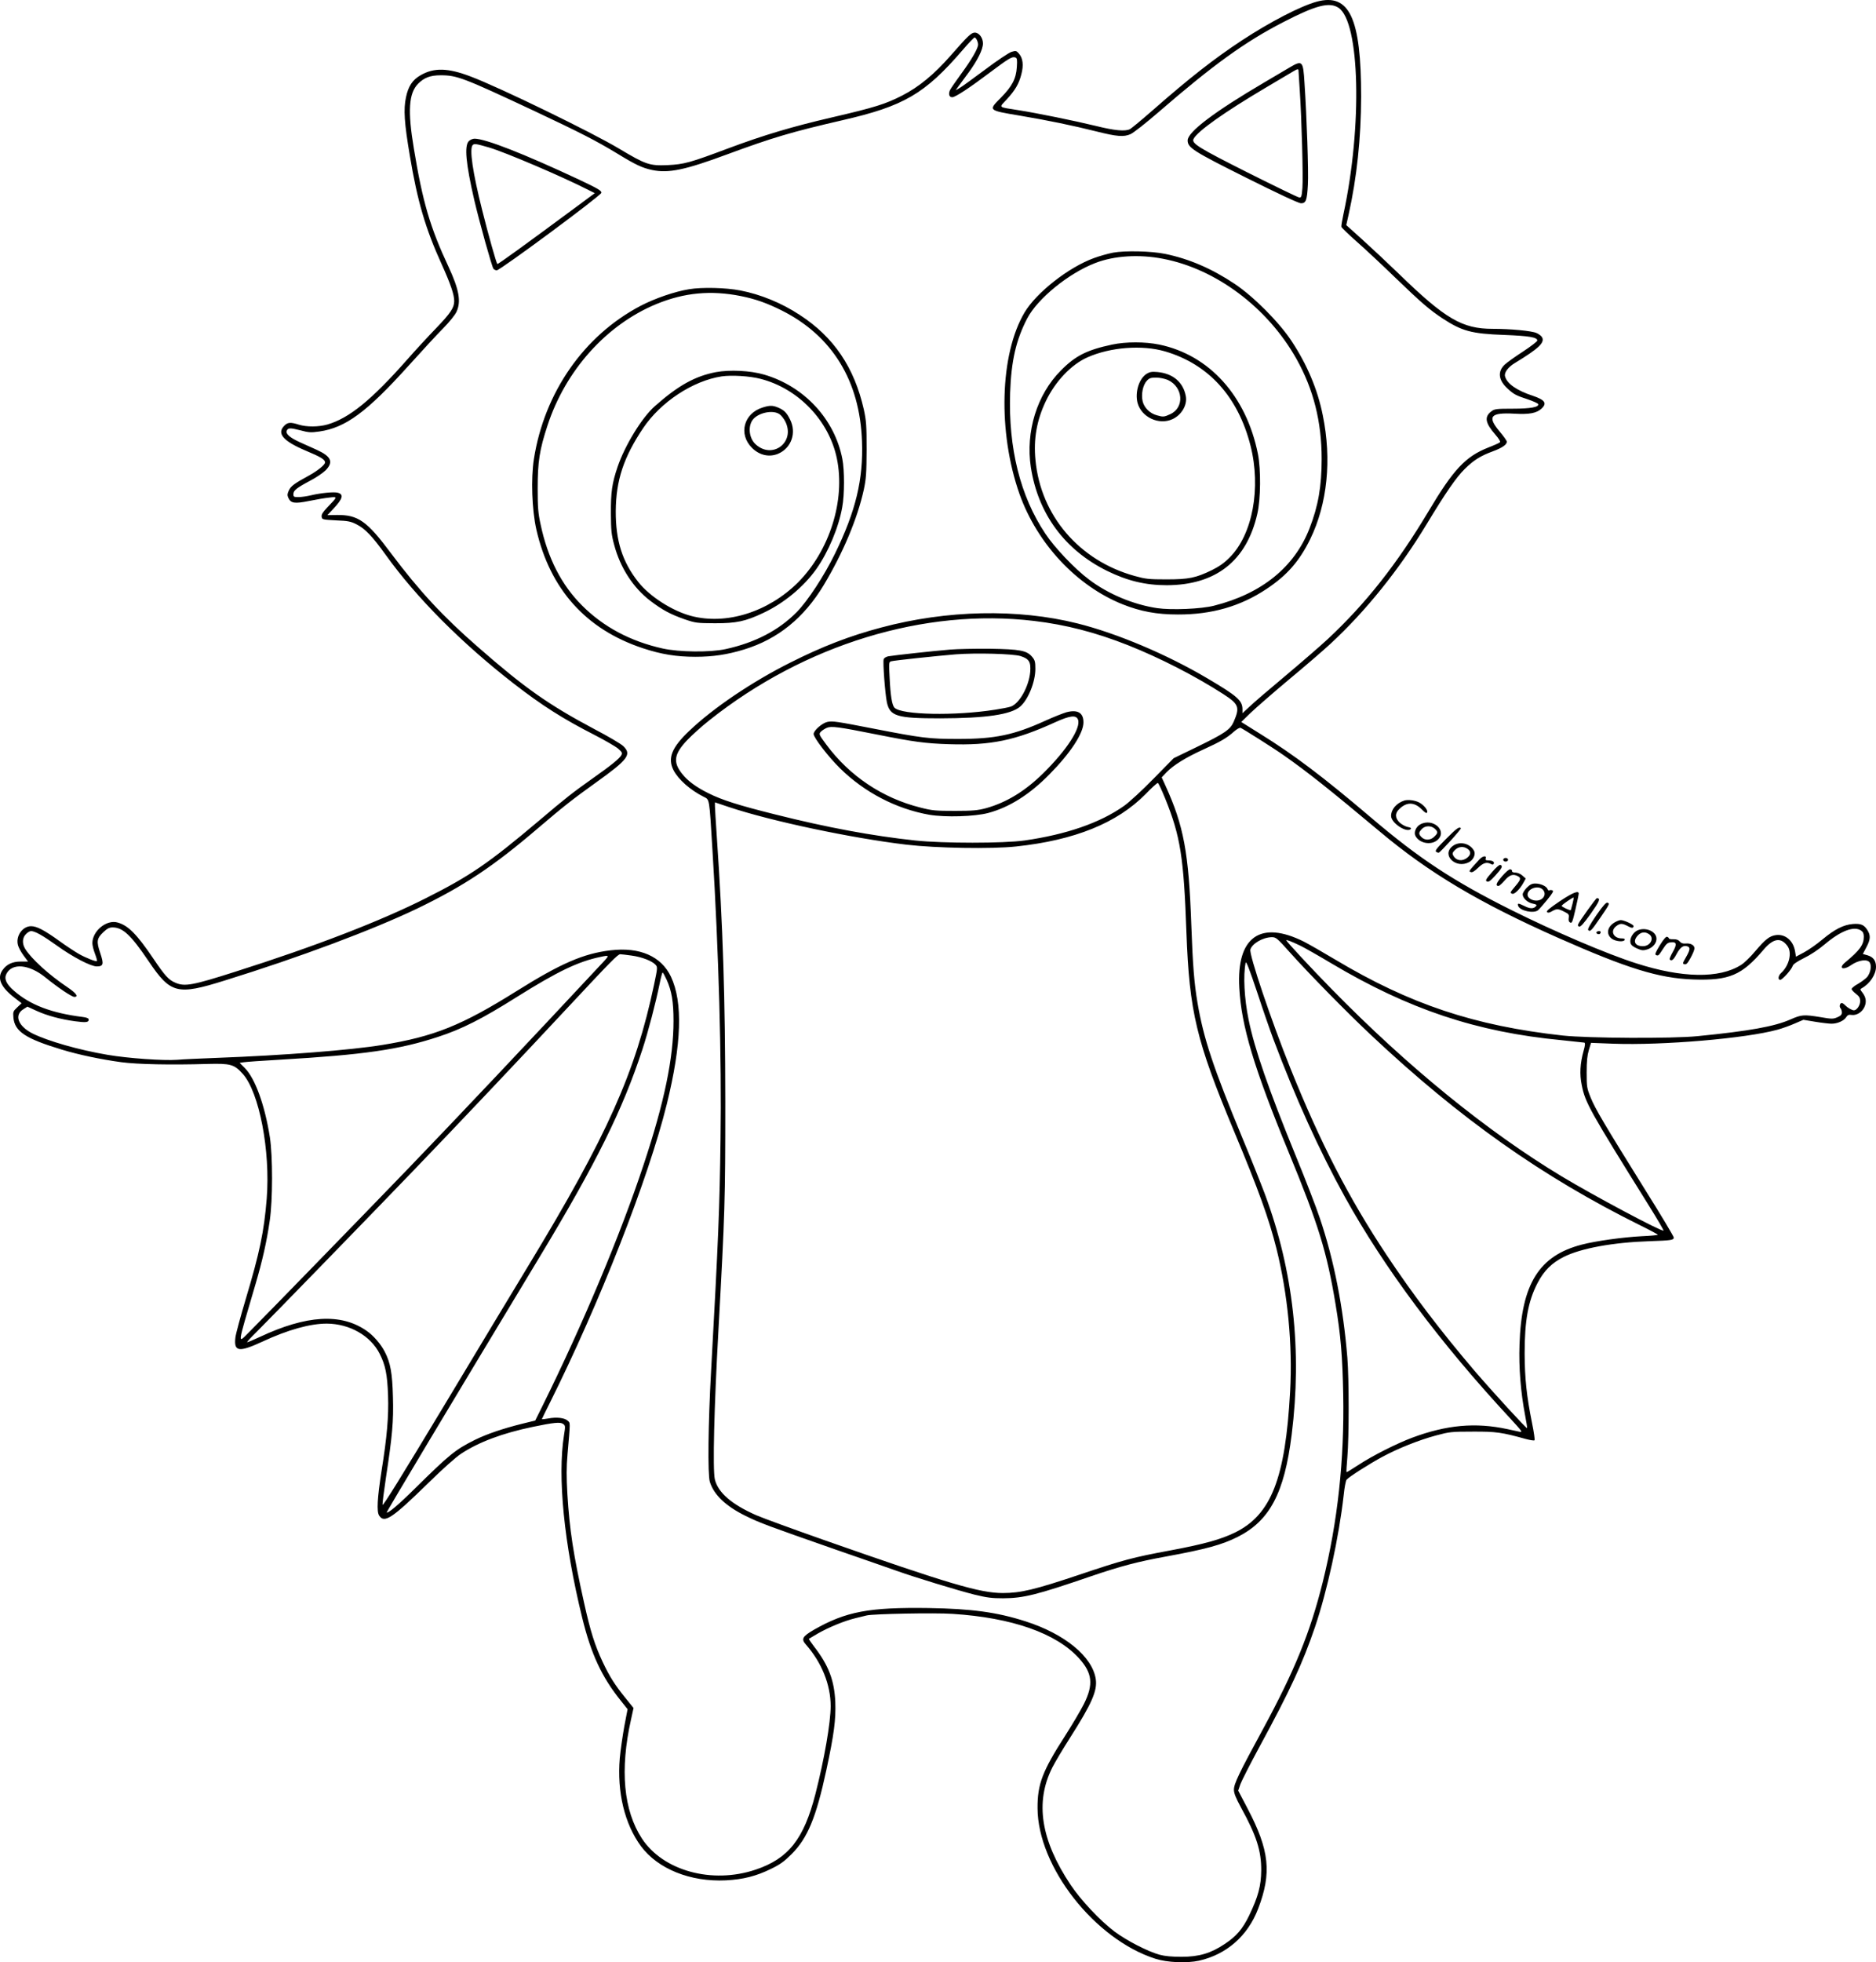<?xml version="1.0" encoding="UTF-8"?>
<svg xmlns="http://www.w3.org/2000/svg" version="1.0" viewBox="0 0 1539.815 1609.643" preserveAspectRatio="xMidYMid meet">
  <g transform="translate(-241.185,1675.757) scale(0.1,-0.1)" fill="#000000" stroke="none">
    <path d="M13220 16744 c-132 -36 -384 -166 -615 -318 -228 -150 -431 -309 -732 -573 -89 -78 -173 -147 -185 -154 -39 -21 -127 -13 -283 26 -173 42 -482 105 -635 129 -171 27 -160 18 -96 87 70 76 101 128 121 207 20 75 13 132 -20 170 -21 24 -25 25 -61 14 -22 -7 -119 -72 -216 -145 -97 -72 -191 -141 -209 -151 l-33 -19 24 34 c14 19 51 70 84 114 71 97 116 187 116 236 0 46 -32 89 -67 89 -29 0 -56 -26 -198 -188 -135 -154 -261 -258 -398 -328 -137 -70 -222 -97 -579 -180 -324 -75 -558 -145 -845 -252 -320 -120 -364 -132 -503 -139 -147 -6 -177 4 -398 136 -224 134 -983 503 -1217 591 -186 71 -300 74 -410 11 -67 -38 -102 -90 -121 -182 -21 -98 -14 -209 32 -480 62 -372 128 -597 261 -889 74 -164 103 -249 103 -302 0 -55 -31 -100 -147 -221 -65 -67 -172 -183 -237 -257 -296 -335 -478 -483 -658 -535 -72 -20 -168 -21 -233 -1 -69 22 -92 20 -120 -9 -63 -63 -9 -126 176 -204 124 -52 159 -73 159 -97 0 -19 -62 -69 -137 -110 -114 -62 -143 -83 -160 -119 -13 -28 -14 -39 -5 -60 21 -46 50 -51 170 -27 59 12 134 25 167 28 69 8 70 9 -18 -82 -36 -38 -48 -58 -45 -75 3 -23 6 -24 118 -30 100 -4 122 -9 169 -33 71 -36 130 -99 238 -249 253 -353 625 -726 1053 -1058 231 -179 404 -289 667 -423 83 -43 168 -92 189 -110 32 -28 35 -35 26 -53 -15 -27 -80 -81 -232 -188 -168 -119 -223 -162 -440 -346 -418 -353 -567 -455 -930 -638 -372 -188 -913 -397 -1569 -605 -348 -111 -412 -123 -489 -90 -55 23 -85 55 -184 202 -133 196 -204 268 -290 292 -91 27 -208 -69 -208 -169 0 -17 9 -55 21 -86 12 -31 19 -58 17 -61 -8 -7 -89 25 -148 58 -30 17 -102 64 -160 106 -125 90 -186 122 -233 122 -72 0 -129 -84 -107 -158 5 -18 25 -55 45 -82 l37 -50 -59 0 c-70 0 -118 -23 -151 -71 -46 -66 -14 -139 99 -226 l58 -45 -36 -34 c-34 -32 -35 -37 -31 -85 11 -113 100 -172 399 -262 138 -42 320 -80 489 -103 130 -17 399 -23 705 -14 189 5 219 -3 289 -81 136 -151 228 -632 197 -1024 -22 -271 -58 -443 -172 -823 -43 -145 -82 -287 -85 -316 -14 -117 28 -123 219 -35 213 99 394 149 531 149 187 -1 360 -99 435 -249 46 -91 62 -168 68 -341 6 -171 -9 -341 -53 -615 -35 -225 -42 -337 -20 -370 43 -65 105 -24 406 270 112 110 225 211 267 238 144 95 338 168 588 220 173 36 226 41 249 24 19 -14 19 -19 7 -93 -54 -341 0 -887 149 -1495 74 -302 161 -488 318 -683 l55 -69 -27 -141 c-14 -78 -31 -195 -37 -260 -24 -278 40 -542 174 -723 139 -187 406 -294 697 -280 143 8 247 34 370 94 76 37 109 61 170 122 131 132 200 298 284 686 64 298 79 416 74 560 -8 178 -54 301 -175 457 -25 33 -44 61 -42 62 2 2 36 21 74 44 91 52 221 105 310 126 39 9 79 19 90 22 50 13 559 23 705 13 487 -31 850 -158 1037 -363 111 -122 122 -216 41 -377 -26 -52 -95 -168 -153 -259 -188 -292 -228 -398 -227 -595 2 -481 469 -1076 967 -1235 97 -31 257 -38 358 -16 227 51 401 204 486 427 112 293 93 478 -87 821 l-77 147 18 53 c11 29 79 163 152 298 257 473 359 694 460 990 101 298 197 738 236 1085 6 61 17 116 23 124 17 22 188 131 296 189 131 70 297 136 437 174 112 30 128 32 303 32 191 1 240 -6 437 -61 34 -9 66 -14 70 -10 4 4 -5 67 -20 140 -45 223 -60 367 -61 572 0 271 29 429 105 576 53 103 119 168 218 217 140 70 402 118 701 128 181 6 200 9 200 30 0 9 -104 183 -232 387 -337 541 -414 671 -450 761 -31 76 -33 88 -33 206 0 93 5 140 18 184 l18 59 182 -7 c405 -15 1088 43 1349 115 40 11 104 34 142 51 l70 30 97 -16 c54 -9 114 -16 134 -16 48 0 100 23 119 52 12 19 23 24 45 20 40 -6 85 21 105 63 20 42 15 81 -16 121 -19 24 -20 27 -5 35 68 38 117 113 117 176 0 50 -22 80 -69 94 l-39 11 29 55 c34 64 36 96 9 140 -27 44 -54 56 -119 51 -77 -6 -150 -43 -251 -127 -46 -39 -114 -86 -151 -106 l-66 -35 -7 42 c-14 89 -80 145 -157 135 -52 -7 -87 -34 -170 -132 -38 -46 -91 -97 -117 -113 -178 -113 -484 -108 -862 14 -241 77 -667 259 -1020 435 -479 239 -758 422 -1155 760 -394 335 -633 515 -905 684 l-160 100 77 75 c43 41 184 164 313 272 129 107 285 241 345 297 286 265 560 604 787 979 157 260 243 384 312 452 75 74 130 108 233 146 73 27 113 54 113 78 0 8 -27 46 -61 86 -102 122 -73 155 124 144 122 -7 181 4 222 42 47 44 28 71 -72 105 -132 43 -213 100 -228 160 -8 31 26 76 83 110 194 118 245 166 221 210 -6 11 -27 27 -46 35 -41 18 -213 34 -358 34 -252 0 -389 80 -775 455 -91 88 -225 213 -297 278 l-131 118 19 85 c68 305 102 628 103 969 0 644 -96 851 -364 779z m178 -50 c176 -115 197 -970 41 -1692 -11 -51 -19 -99 -17 -106 2 -6 57 -60 123 -118 66 -58 208 -190 315 -294 222 -214 285 -267 390 -337 162 -106 238 -127 510 -137 204 -8 270 -19 270 -46 0 -7 -53 -48 -117 -90 -65 -42 -132 -90 -150 -107 -60 -56 -53 -127 21 -195 53 -49 69 -58 170 -91 44 -15 81 -32 83 -38 9 -25 -63 -38 -209 -38 -132 0 -149 -2 -174 -21 -61 -45 -52 -96 32 -192 28 -32 43 -57 38 -62 -6 -6 -48 -25 -95 -43 -188 -74 -287 -179 -494 -527 -256 -428 -512 -753 -825 -1045 -58 -54 -213 -188 -345 -299 -132 -110 -266 -225 -297 -255 l-58 -54 0 32 c0 72 -42 109 -288 254 -331 196 -743 370 -1068 451 -489 122 -1070 110 -1609 -34 -257 -68 -483 -155 -745 -287 -314 -157 -634 -373 -831 -561 -144 -137 -179 -224 -129 -322 39 -76 137 -163 247 -218 50 -26 46 0 73 -442 51 -823 76 -1716 66 -2365 -7 -562 -18 -826 -77 -1895 -25 -446 -29 -855 -11 -917 32 -106 130 -200 295 -281 118 -58 184 -82 745 -278 229 -79 454 -158 500 -174 139 -50 500 -160 632 -193 103 -25 144 -30 235 -30 169 1 274 27 726 182 239 81 377 118 614 161 327 60 457 96 585 160 264 133 384 359 444 840 86 688 14 1342 -219 1970 -32 85 -113 289 -182 454 -244 589 -322 824 -372 1118 -27 158 -39 308 -51 643 -21 589 -62 809 -212 1138 l-31 68 39 41 c57 59 159 122 302 187 141 64 194 95 252 147 24 21 46 34 55 31 21 -9 278 -171 355 -226 191 -133 391 -293 784 -622 404 -340 819 -587 1466 -874 569 -252 827 -332 1110 -342 295 -10 399 34 577 244 80 94 142 104 196 31 40 -54 15 -161 -52 -222 -24 -22 -28 -56 -7 -56 18 0 94 86 102 114 4 14 34 35 92 64 52 25 122 71 172 114 133 112 241 152 298 112 16 -11 22 -25 22 -51 0 -65 -34 -112 -153 -210 -59 -49 -17 -68 49 -22 63 43 136 52 154 19 15 -28 5 -80 -21 -115 -12 -14 -46 -40 -75 -57 -30 -16 -54 -36 -54 -43 0 -7 16 -25 35 -39 28 -22 35 -34 35 -62 0 -33 -28 -74 -51 -74 -16 0 -52 21 -72 41 -10 11 -22 19 -28 19 -15 0 -23 -30 -10 -43 6 -6 11 -22 11 -35 0 -17 -9 -27 -37 -39 -35 -15 -46 -15 -138 1 -137 22 -156 21 -245 -18 -133 -59 -341 -96 -765 -138 -208 -21 -899 -17 -1105 5 -725 80 -1254 256 -1870 624 -102 61 -216 126 -255 146 -358 179 -555 39 -531 -379 17 -313 120 -656 406 -1350 244 -592 313 -816 384 -1244 43 -257 57 -430 63 -740 10 -537 -45 -1045 -168 -1540 -103 -414 -231 -727 -491 -1207 -197 -362 -238 -448 -238 -496 0 -29 15 -67 58 -146 127 -231 167 -355 166 -516 -1 -127 -25 -216 -99 -370 -54 -111 -104 -170 -201 -234 -113 -76 -211 -105 -354 -105 -78 0 -136 5 -180 17 -96 26 -273 117 -371 191 -118 89 -275 256 -360 383 -244 366 -293 677 -150 961 22 44 88 154 146 245 179 281 225 386 211 481 -28 185 -255 371 -577 474 -234 75 -440 103 -794 109 -490 7 -679 -28 -942 -178 -96 -56 -107 -76 -65 -123 129 -147 202 -329 202 -503 0 -136 -52 -436 -125 -721 -95 -371 -222 -531 -491 -621 -357 -120 -759 -10 -933 255 -151 231 -182 563 -90 975 l21 96 -67 83 c-88 109 -128 172 -186 294 -66 141 -100 249 -153 486 -88 396 -119 597 -137 892 -8 142 -8 219 1 324 24 278 24 257 1 278 -25 23 -90 31 -158 18 -29 -5 -53 -8 -53 -5 0 2 29 61 64 131 409 819 809 1838 961 2452 122 495 133 836 34 1046 -79 167 -256 245 -496 216 -221 -26 -408 -107 -769 -333 -452 -283 -678 -374 -1103 -443 -254 -42 -815 -86 -1356 -106 -137 -5 -286 -12 -330 -16 -111 -8 -402 12 -571 41 -236 40 -490 113 -615 175 -119 60 -153 151 -75 199 l33 21 74 -34 c85 -39 198 -70 318 -86 89 -12 111 -9 111 14 0 10 -15 17 -47 21 -258 32 -434 99 -567 216 -64 56 -82 98 -61 139 47 90 185 78 318 -29 106 -86 218 -161 239 -161 38 0 15 31 -59 81 -152 102 -294 232 -345 314 -26 43 -23 91 7 120 13 14 32 25 42 25 33 -1 97 -37 213 -120 129 -93 277 -170 326 -170 55 0 59 19 29 109 -33 96 -29 121 26 173 31 29 48 38 75 38 84 0 151 -63 295 -276 181 -268 234 -282 624 -160 617 191 1216 416 1580 590 385 186 624 344 1000 666 204 174 278 232 472 371 261 187 291 228 221 296 -18 18 -125 81 -238 140 -376 200 -570 336 -955 673 -287 250 -481 459 -713 768 -198 266 -271 317 -445 315 l-78 -1 49 52 c78 83 88 119 35 132 -31 8 -137 -2 -217 -21 -33 -8 -80 -15 -103 -15 -39 0 -43 2 -43 24 0 30 23 49 137 110 50 26 107 65 128 86 66 68 46 114 -76 169 -38 17 -100 45 -138 62 -77 35 -115 67 -106 92 10 26 28 26 111 5 70 -19 88 -20 157 -10 215 31 388 158 730 537 109 121 238 261 287 310 52 53 97 109 109 135 39 85 21 182 -65 368 -151 322 -213 532 -285 970 -52 309 -42 454 34 532 49 50 100 70 186 70 134 0 186 -20 769 -293 380 -179 505 -243 677 -347 155 -95 207 -119 289 -137 136 -28 268 -1 621 130 366 135 527 183 940 278 507 116 678 216 989 577 48 56 92 102 97 102 12 0 29 -35 29 -58 0 -32 -53 -123 -138 -239 -44 -60 -86 -121 -93 -135 -14 -33 -6 -58 19 -58 25 0 141 76 312 205 152 114 180 131 206 121 14 -5 16 -17 12 -79 -6 -95 -39 -158 -131 -251 -104 -105 -107 -103 156 -147 231 -39 435 -81 630 -130 167 -42 223 -46 278 -22 25 11 129 93 234 184 443 383 705 573 1020 735 267 138 378 167 453 118z m-2498 -5030 c261 -31 505 -94 773 -200 259 -103 550 -252 778 -399 130 -84 139 -108 87 -228 -28 -64 -74 -96 -303 -207 l-190 -92 -165 -168 c-91 -93 -199 -193 -242 -223 -196 -139 -474 -235 -818 -284 -172 -24 -666 -24 -895 0 -354 38 -721 106 -1147 213 -302 75 -440 119 -552 175 -102 51 -169 100 -217 161 -75 95 -64 161 43 274 39 41 121 115 182 163 781 621 1766 923 2666 815z m1077 -1460 c124 -307 151 -479 173 -1094 24 -654 81 -890 390 -1630 202 -483 287 -718 349 -965 93 -374 133 -787 112 -1173 -39 -712 -155 -1009 -451 -1155 -117 -57 -252 -95 -530 -147 -313 -58 -390 -79 -750 -200 -364 -122 -481 -150 -627 -150 -187 0 -442 75 -1468 435 -247 87 -497 178 -555 203 -203 89 -316 187 -341 296 -18 82 -6 585 30 1226 53 965 56 1056 56 1870 -1 859 -19 1436 -70 2180 -8 118 -15 229 -15 245 l0 31 113 -38 c347 -116 1005 -255 1457 -309 246 -29 700 -37 902 -15 480 51 829 192 1063 430 49 51 95 92 100 91 6 -1 33 -60 62 -131z m1024 -1261 c152 -170 467 -491 663 -675 731 -687 1407 -1164 2213 -1563 78 -38 142 -73 142 -76 1 -3 -59 -9 -131 -12 -155 -8 -379 -39 -493 -69 -350 -90 -495 -322 -511 -818 -7 -190 10 -395 46 -583 11 -55 18 -102 16 -104 -5 -6 -287 302 -433 472 -281 330 -505 625 -718 945 -312 469 -547 926 -791 1533 -155 385 -342 938 -329 976 15 49 103 100 176 101 34 0 44 -8 150 -127z m84 57 c33 -16 148 -81 255 -145 634 -377 1193 -564 1890 -630 96 -10 180 -19 186 -20 8 -3 7 -22 -6 -67 -29 -104 -34 -192 -15 -283 29 -144 64 -206 549 -984 70 -112 125 -206 122 -208 -12 -12 -574 287 -836 445 -611 368 -1266 901 -1885 1533 -172 175 -375 394 -375 403 0 7 42 -9 115 -44z m-5489 -81 c83 -11 169 -44 197 -76 17 -19 16 -26 -13 -164 -152 -719 -385 -1239 -1029 -2300 -105 -173 -417 -690 -693 -1150 -344 -571 -504 -830 -506 -815 -2 12 11 110 27 218 53 348 64 465 58 668 -5 193 -20 279 -67 369 -32 63 -94 135 -152 174 -208 144 -491 127 -873 -52 -58 -27 -105 -47 -105 -43 0 4 34 41 76 82 98 97 943 965 1289 1325 367 381 898 942 1269 1340 355 380 409 435 429 435 9 0 50 -5 93 -11z m-232 -52 c-646 -692 -1153 -1229 -1613 -1707 -361 -374 -1183 -1219 -1285 -1320 -108 -106 -113 -150 42 380 59 200 93 353 118 525 25 169 25 527 1 684 -42 265 -121 483 -207 569 l-41 41 33 5 c18 3 152 13 298 21 686 40 978 82 1297 187 196 64 361 147 648 328 334 209 502 290 685 328 74 16 75 14 24 -41z m5499 -632 c181 -482 380 -920 586 -1293 325 -587 785 -1202 1361 -1822 93 -101 102 -113 75 -107 -16 3 -63 13 -102 22 -262 56 -498 34 -778 -70 -129 -48 -331 -150 -446 -226 -50 -33 -93 -59 -95 -57 -2 2 1 58 7 123 14 165 14 639 0 815 -34 416 -110 803 -226 1145 -29 88 -117 315 -195 505 -226 553 -341 883 -390 1125 -35 171 -45 363 -24 465 4 18 31 -52 94 -240 48 -146 108 -319 133 -385z m-4979 485 c41 -91 56 -179 56 -337 0 -303 -75 -667 -245 -1178 -188 -569 -498 -1308 -828 -1975 l-62 -125 -110 -27 c-160 -40 -288 -84 -386 -132 -160 -80 -207 -118 -495 -402 -128 -127 -218 -203 -228 -193 -4 3 533 899 1251 2089 469 777 685 1213 847 1707 49 150 110 384 142 541 10 50 21 92 25 92 3 0 18 -27 33 -60z M12995 16203 c-33 -20 -125 -74 -205 -121 -409 -240 -630 -407 -630 -476 0 -60 44 -88 482 -307 260 -130 430 -209 448 -209 41 0 50 22 57 153 6 110 -9 554 -28 836 -11 182 -17 187 -124 124z m75 -25 c0 -7 5 -78 10 -158 16 -236 29 -719 22 -805 -6 -72 -9 -80 -27 -77 -11 1 -200 93 -420 203 -409 206 -466 241 -446 278 34 64 254 219 588 417 109 64 212 125 228 135 36 22 45 23 45 7z M6260 15600 c-38 -38 -25 -182 45 -485 43 -183 144 -545 157 -562 6 -7 18 -13 27 -13 28 0 856 613 859 636 2 17 -26 34 -185 109 -453 212 -767 335 -856 335 -15 0 -36 -9 -47 -20z m165 -52 c128 -37 605 -240 819 -350 l50 -25 -135 -100 c-449 -332 -660 -485 -665 -481 -9 9 -74 241 -124 440 -79 314 -107 507 -78 536 13 13 29 10 133 -20z M11548 14685 c-42 -8 -112 -28 -156 -44 -210 -76 -474 -284 -571 -447 -203 -343 -220 -982 -41 -1489 145 -407 468 -753 847 -905 147 -58 278 -83 453 -83 278 -1 514 67 727 209 169 112 270 228 359 409 141 289 178 653 103 1017 -42 211 -129 416 -256 608 -104 157 -313 366 -467 469 -189 126 -373 205 -571 246 -111 23 -329 28 -427 10z m409 -50 c437 -83 861 -402 1097 -823 139 -248 206 -514 206 -819 0 -223 -28 -386 -99 -568 -123 -319 -394 -538 -785 -636 -105 -27 -350 -37 -466 -20 -195 29 -403 116 -560 235 -116 87 -282 261 -358 376 -206 308 -304 701 -289 1155 9 261 48 433 140 610 85 163 340 371 559 455 154 60 359 73 555 35z M11540 13931 c-207 -44 -302 -92 -421 -213 -196 -197 -290 -501 -246 -793 59 -381 276 -677 625 -850 167 -82 316 -118 492 -118 403 2 654 200 742 586 28 123 30 362 5 490 -95 476 -399 813 -810 898 -117 24 -273 24 -387 0z m435 -56 c357 -105 599 -372 701 -773 88 -347 17 -730 -171 -917 -44 -45 -87 -75 -146 -104 -132 -64 -189 -76 -374 -76 -144 0 -170 3 -260 28 -455 126 -771 495 -814 950 -17 173 10 327 85 484 77 161 208 300 341 359 188 84 450 104 638 49z M11823 13691 c-62 -39 -97 -152 -74 -239 32 -117 175 -184 286 -133 75 34 124 117 110 189 -21 114 -105 186 -233 198 -46 4 -63 1 -89 -15z m174 -50 c127 -58 139 -227 20 -281 -49 -23 -59 -24 -110 -9 -56 15 -103 61 -116 113 -14 58 1 135 34 170 20 22 33 26 77 26 30 0 71 -9 95 -19z M8067 14385 c-117 -19 -280 -75 -397 -136 -465 -244 -790 -710 -876 -1257 -25 -161 -16 -417 20 -577 112 -491 408 -821 875 -975 151 -50 275 -70 431 -70 145 0 263 18 400 60 277 85 491 259 653 528 159 265 277 546 329 783 19 90 22 133 23 329 0 200 -3 237 -23 329 -78 345 -247 595 -527 776 -149 98 -321 168 -487 200 -118 23 -314 28 -421 10z m425 -56 c120 -24 214 -57 338 -119 413 -208 639 -576 657 -1070 12 -315 -51 -575 -222 -925 -89 -182 -223 -386 -313 -478 -148 -150 -342 -251 -584 -304 -129 -28 -381 -25 -517 5 -265 59 -486 177 -661 352 -169 168 -283 390 -341 666 -20 91 -24 139 -24 294 0 219 15 318 81 518 148 452 484 827 895 996 227 93 445 114 691 65z M8288 13705 c-171 -33 -309 -109 -501 -279 -107 -94 -246 -322 -306 -498 -46 -135 -56 -208 -55 -383 1 -139 4 -173 27 -257 50 -188 156 -352 298 -460 99 -75 165 -110 279 -150 91 -31 101 -32 250 -33 177 0 249 15 397 85 169 79 332 214 436 361 98 139 183 341 212 507 19 101 19 301 1 394 -63 327 -313 597 -643 693 -112 33 -282 41 -395 20z m366 -55 c310 -79 563 -343 627 -654 71 -343 -60 -756 -320 -1017 -244 -242 -588 -350 -876 -274 -155 41 -339 159 -433 277 -132 166 -187 340 -186 583 2 252 64 441 225 681 144 214 408 388 644 424 81 12 231 3 319 -20z M8672 13415 c-156 -48 -201 -219 -88 -331 61 -61 140 -79 214 -49 110 47 154 173 98 283 -28 56 -49 76 -99 97 -43 18 -68 18 -125 0z m138 -55 c16 -11 38 -40 49 -63 81 -168 -108 -310 -245 -184 -57 52 -65 156 -18 208 49 54 163 75 214 39z M10210 11429 c-127 -10 -462 -47 -507 -55 -19 -4 -35 -14 -38 -24 -8 -24 12 -284 26 -352 25 -116 81 -133 439 -133 378 1 580 31 656 97 66 58 124 202 124 309 0 58 -4 72 -26 98 -44 53 -100 63 -349 67 -121 1 -267 -2 -325 -7z m578 -53 c71 -23 86 -48 80 -129 -11 -122 -90 -263 -161 -286 -17 -6 -75 -17 -127 -25 -330 -52 -767 -43 -826 16 -20 20 -33 96 -40 244 -7 124 -6 132 12 137 23 7 372 44 529 57 171 13 469 5 533 -14z M11165 10915 c-27 -8 -104 -38 -170 -68 -261 -119 -415 -151 -720 -151 -237 0 -294 7 -690 84 -308 60 -336 64 -381 56 -43 -9 -114 -70 -114 -100 1 -30 118 -183 216 -280 201 -198 462 -334 734 -382 132 -22 372 -15 484 15 172 46 339 151 502 317 173 175 279 337 279 426 0 79 -48 107 -140 83z m95 -60 c26 -68 -92 -250 -285 -440 -150 -148 -302 -240 -470 -287 -68 -18 -107 -22 -255 -22 -158 0 -186 2 -283 27 -312 78 -582 259 -773 517 -60 81 -62 85 -46 104 9 10 32 25 50 33 38 16 92 9 418 -56 297 -59 391 -72 586 -78 344 -11 542 30 873 181 119 54 170 60 185 21z M13939 10191 c-65 -21 -109 -72 -109 -127 0 -57 127 -141 161 -107 7 7 -1 13 -25 17 -19 4 -48 20 -65 35 -40 38 -41 78 -3 113 61 59 123 57 184 -4 31 -31 40 -35 44 -23 7 18 -28 60 -66 80 -35 18 -90 25 -121 16z M14069 9995 c-35 -19 -55 -66 -39 -95 32 -60 127 -78 179 -34 88 74 -35 186 -140 129z m119 -35 c28 -26 28 -35 -3 -65 -30 -31 -77 -33 -105 -5 -26 26 -25 38 2 67 27 29 76 30 106 3z M14280 9875 c-77 -77 -92 -97 -80 -105 8 -5 18 -9 21 -7 16 6 188 195 182 201 -15 14 -33 1 -123 -89z M14331 9814 c-87 -73 31 -185 138 -129 36 18 57 65 42 93 -35 65 -125 83 -180 36z m127 -20 c29 -20 28 -48 -4 -73 -41 -32 -91 -24 -114 19 -9 16 -6 25 14 45 29 29 71 33 104 9z M14554 9707 c-91 -100 -88 -96 -70 -103 12 -5 30 6 60 35 42 41 71 50 106 31 13 -7 19 -6 23 4 6 16 -13 26 -49 26 -16 0 -22 4 -18 14 11 28 -24 24 -52 -7z M14750 9705 c0 -8 9 -15 20 -15 11 0 20 7 20 15 0 8 -9 15 -20 15 -11 0 -20 -7 -20 -15z M14657 9602 c-49 -56 -55 -68 -41 -75 13 -7 28 3 70 49 55 61 63 78 41 87 -8 3 -37 -22 -70 -61z M14741 9570 c-48 -55 -57 -80 -29 -80 6 0 28 20 50 45 41 47 69 56 109 35 27 -15 24 -28 -21 -81 -45 -54 -46 -55 -25 -63 18 -6 64 40 92 92 l18 33 -28 25 c-16 14 -41 24 -58 24 -17 0 -28 5 -26 12 1 6 -5 13 -14 15 -9 2 -37 -21 -68 -57z M14944 9476 c-19 -19 -34 -44 -34 -55 0 -31 42 -69 84 -76 28 -6 34 -10 26 -20 -20 -24 -50 -23 -97 1 -49 24 -59 25 -50 0 15 -40 128 -64 163 -35 9 7 43 46 75 85 46 57 55 73 43 78 -9 3 -20 4 -25 0 -5 -3 -12 2 -15 11 -9 23 -57 45 -100 45 -28 0 -44 -8 -70 -34z m128 -13 c40 -36 9 -93 -50 -93 -38 0 -72 23 -72 48 0 49 83 80 122 45z M15212 9363 c-83 -56 -110 -79 -102 -87 8 -8 19 -6 41 7 39 22 51 21 100 -4 37 -18 41 -24 37 -50 -3 -21 0 -33 12 -39 14 -8 20 6 43 108 15 64 27 123 27 130 0 27 -51 7 -158 -65z m107 -19 c-7 -27 -13 -50 -14 -52 -5 -6 -75 27 -75 35 0 8 93 72 98 68 2 -1 -2 -24 -9 -51z M15440 9288 c-84 -119 -86 -123 -66 -131 11 -4 38 26 95 106 73 103 82 126 50 127 -4 0 -39 -46 -79 -102z M15514 9249 c-52 -76 -73 -114 -66 -121 16 -16 26 -5 98 100 78 114 80 118 60 125 -11 4 -37 -25 -92 -104z M15663 9190 c-60 -36 -70 -97 -21 -133 30 -22 99 -29 105 -9 3 8 -5 12 -24 12 -68 0 -96 60 -47 99 33 26 50 26 96 2 34 -19 48 -18 48 1 0 12 -79 48 -105 48 -11 0 -34 -9 -52 -20z M15853 9126 c-38 -17 -67 -68 -58 -103 4 -17 20 -31 52 -45 39 -17 51 -19 84 -9 48 14 81 55 77 94 -6 57 -91 91 -155 63z m95 -32 c45 -31 11 -98 -51 -98 -66 0 -86 41 -42 88 27 29 60 33 93 10z M15516 9111 c-3 -5 0 -11 8 -14 15 -6 26 1 26 15 0 11 -27 10 -34 -1z M16036 9004 c-37 -61 -43 -76 -31 -81 19 -7 20 -6 59 54 25 39 37 49 64 51 46 5 50 -17 13 -81 -17 -30 -28 -57 -24 -60 15 -16 31 -4 58 48 30 54 56 72 89 59 23 -9 20 -30 -14 -89 -28 -49 -29 -53 -12 -57 15 -4 26 8 50 52 18 32 32 67 32 78 0 27 -32 44 -73 40 -22 -2 -37 3 -48 17 -11 13 -28 19 -53 18 -20 -1 -36 3 -36 7 0 4 -6 10 -14 13 -9 4 -29 -19 -60 -69z"></path>
  </g>
</svg>
